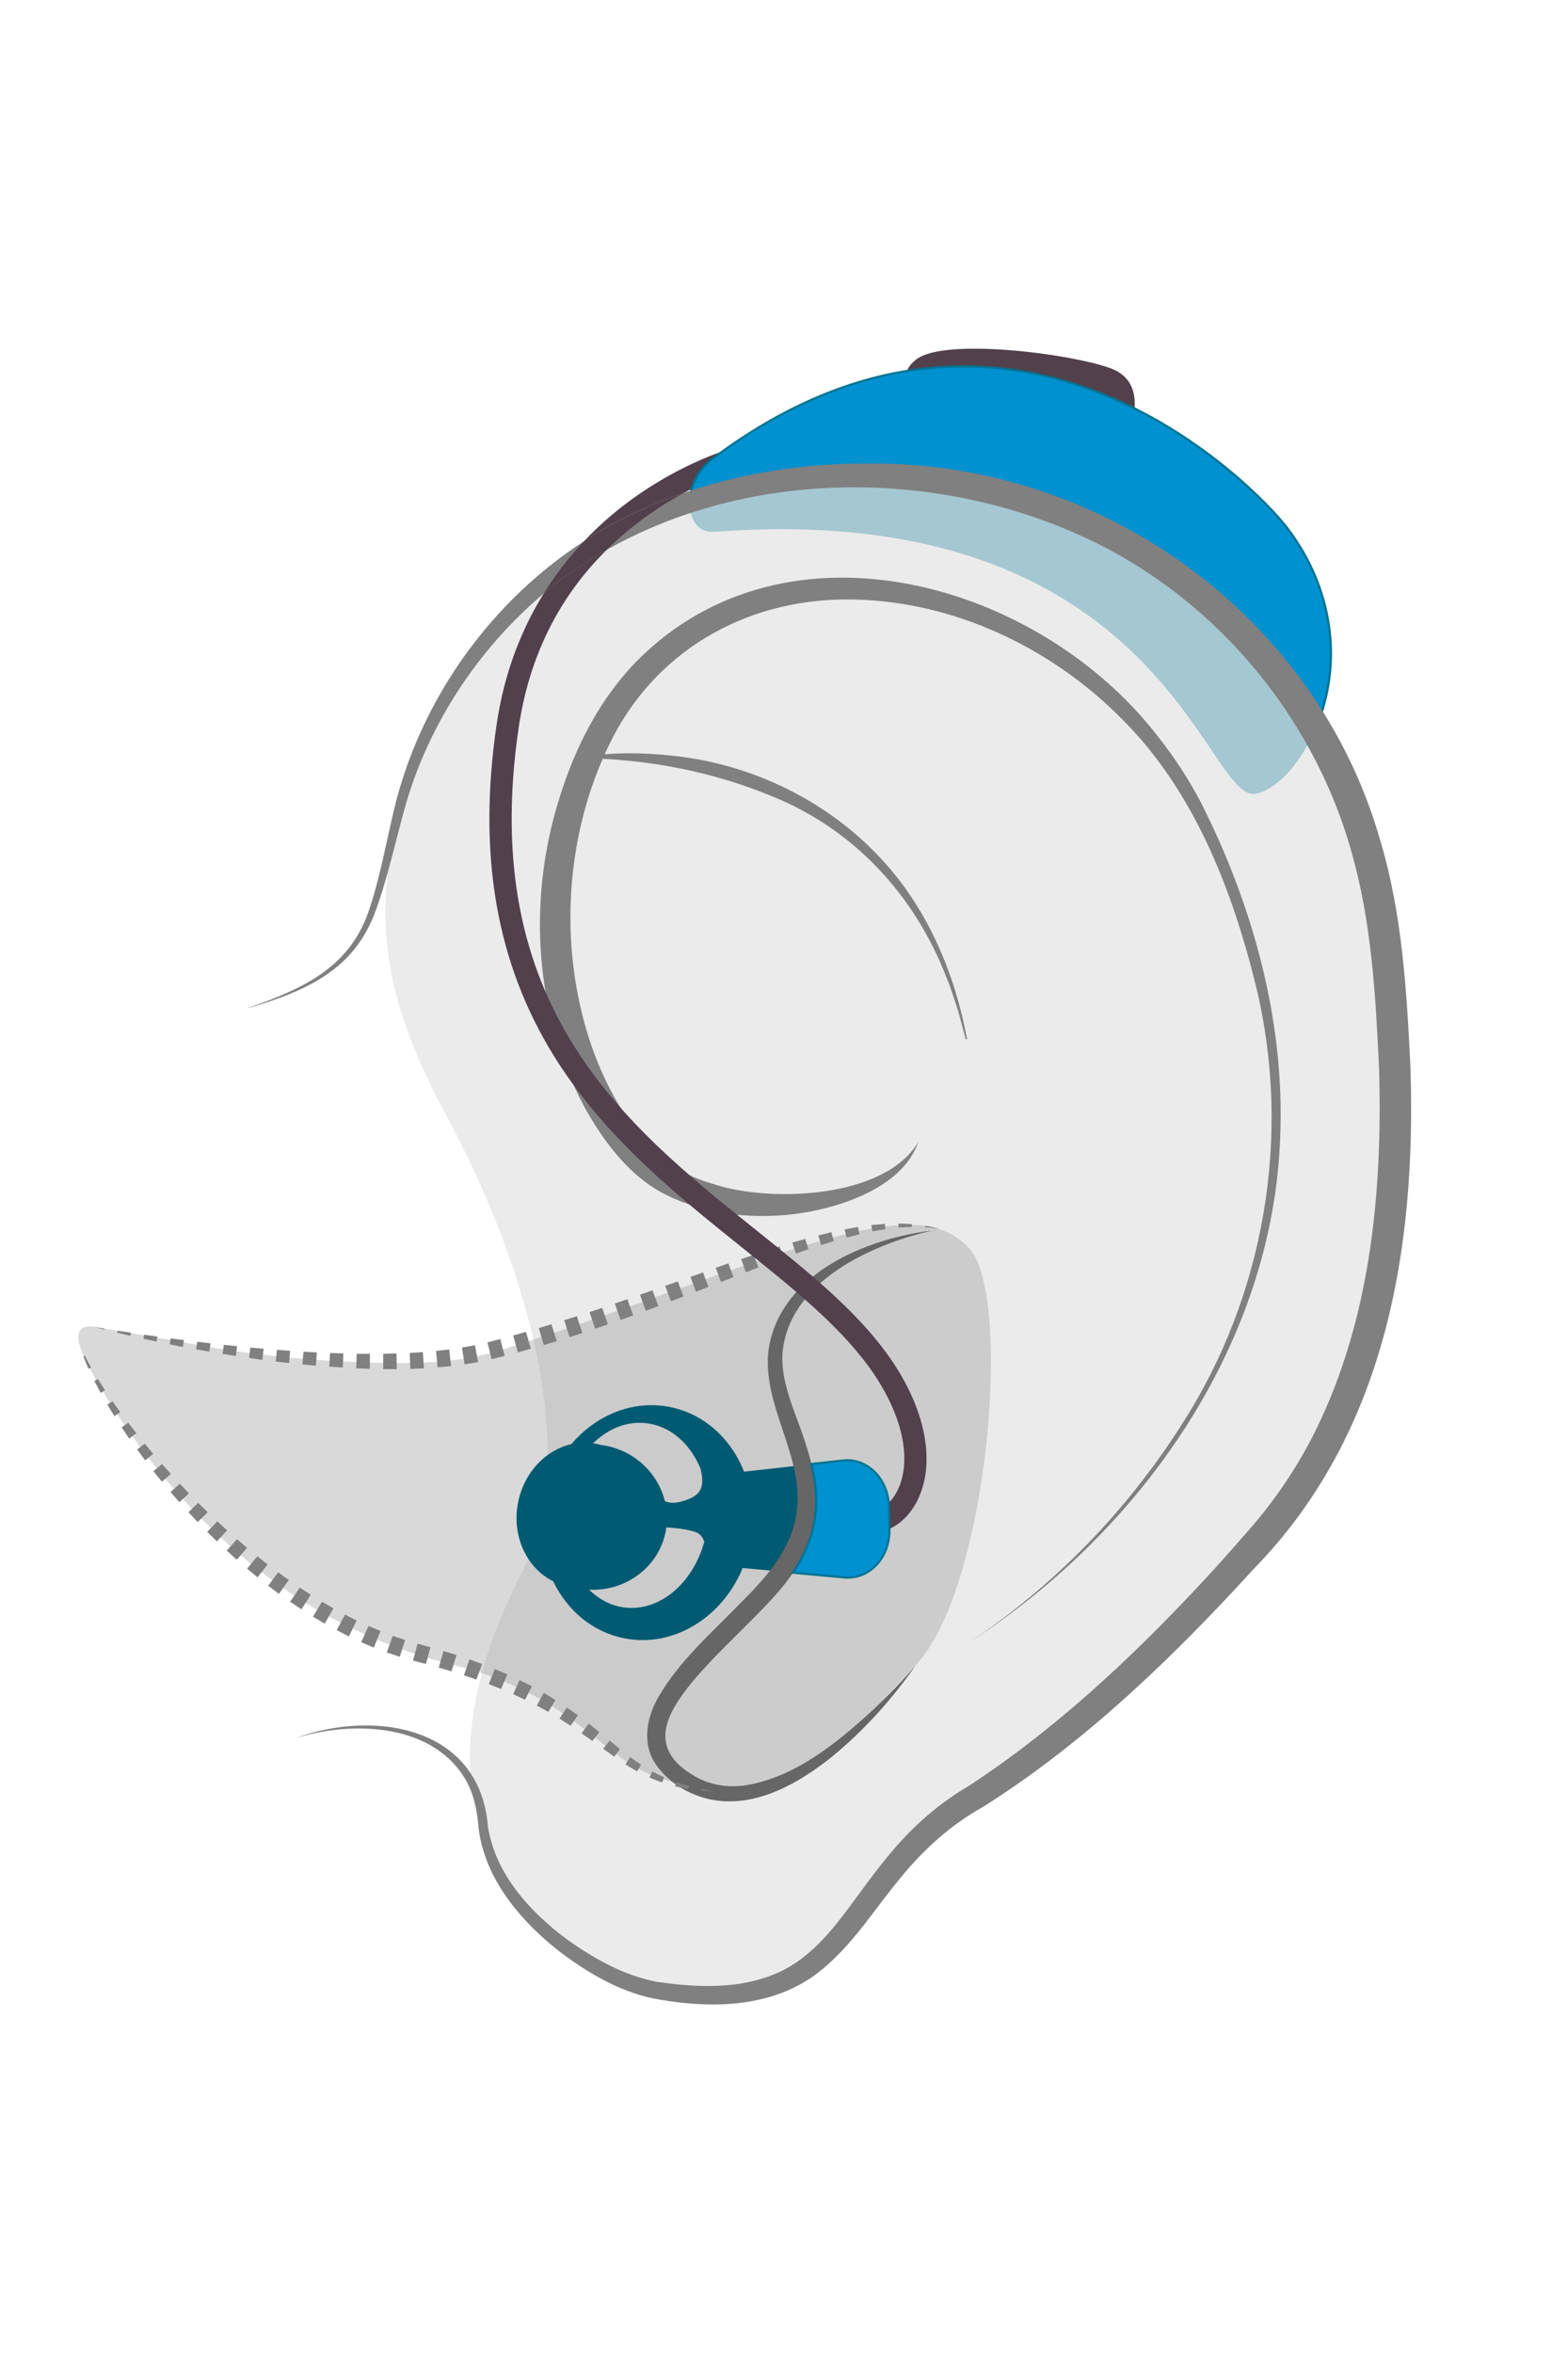 <?xml version="1.0" encoding="UTF-8"?>
<svg xmlns="http://www.w3.org/2000/svg" id="uuid-9a2cc640-11ad-46bb-bff9-7912e08c7574" viewBox="0 0 200 300">
  <defs>
    <style>.uuid-843ef42e-8112-4dc6-92f1-9acf4f06ef41{fill:none;opacity:.4;}.uuid-5626d232-4456-4327-bb0c-d4fb1a3cf7a1{fill:#005a72;}.uuid-818eabde-deb5-4dac-be8d-64091a7ef88f,.uuid-3ad803c6-13ad-4eef-a3e8-140bad6ce2b2{fill:#007493;}.uuid-b8404c15-fe1a-411b-ad04-c5d47b816f7f{fill:#0091d1;}.uuid-12a39483-8a15-4b95-9e74-4c6cf506f14b{fill:#666;}.uuid-8e541540-580b-41f3-88e9-2a4687f1243b{fill:#ccc;}.uuid-6cadae4b-b9d6-4d89-9137-dc7ab5eb2f85,.uuid-236132bd-685b-4895-9ad7-5047adf315fe{fill:gray;}.uuid-a74bd1eb-ebc0-4ade-b607-180126abe6a1{fill:#52404c;}.uuid-3ad803c6-13ad-4eef-a3e8-140bad6ce2b2,.uuid-236132bd-685b-4895-9ad7-5047adf315fe{opacity:.3;}</style>
  </defs>
  <g id="uuid-76e82ccf-ca03-492b-bc7b-93ecb86897ca">
    <g id="uuid-73220a04-c195-45e9-ad0c-c60e9c023e55">
      <g class="uuid-843ef42e-8112-4dc6-92f1-9acf4f06ef41">
        <path class="uuid-8e541540-580b-41f3-88e9-2a4687f1243b" d="m176.65,119.65c-3.13-37.59-37.65-62.88-75.24-58.56-24.08,2.77-37.22,15.92-44.04,27.04-3.48,5.68-5.31,10.84-6.1,13.8-4.18,15.73-2.09,25.96,6.07,41.07,8.03,14.87,17.35,40.45,9.62,56.71-.13.27-.26.53-.39.79-8.42,16.22-12.65,38.74,11.27,50.13,23.92,11.39,31.61-11.39,46.7-21.64,10.82-6.83,23.63-18.22,36.74-33.32,13.11-15.09,18.5-38.44,15.37-76.02Z"></path>
        <path class="uuid-8e541540-580b-41f3-88e9-2a4687f1243b" d="m81.54,212.19c2.56.28,12.24,1.42,19.08-13.1,8.62-18.32-6.12-36.3-12.81-41.86-6.39-5.3-31.48-35.79-30.44-69.11-3.48,5.68-5.31,10.84-6.1,13.8-4.18,15.73-2.09,25.96,6.07,41.07,8.03,14.87,17.35,40.45,9.62,56.71,3.51,9.9,12.02,12.19,14.58,12.48Z"></path>
      </g>
      <path class="uuid-a74bd1eb-ebc0-4ade-b607-180126abe6a1" d="m94.43,59.81l-.36-1.38.36,1.38-.36-1.38-.36-1.38c-.27.07-6.67,1.79-13.64,6.99-1.77,1.32-3.67,2.95-5.54,4.92,3.99-2.58,8.29-4.61,12.77-6.15,4.06-2.17,7.09-3,7.13-3.01Z"></path>
      <path class="uuid-a74bd1eb-ebc0-4ade-b607-180126abe6a1" d="m115.75,49.43s-1.15-1.92,1.2-3.66c3.62-2.69,19.5-.71,24.67,1.17,5.17,1.87,2.35,8.11,2.35,8.11l-28.22-5.61Z"></path>
      <path class="uuid-b8404c15-fe1a-411b-ad04-c5d47b816f7f" d="m164.2,67.35c-3.92-5.14-34.94-37.68-73.31-8.88-1.95,1.47-2.88,3.64-2.93,5.52,4.05-1.33,8.52-2.34,13.45-2.9,27.87-3.2,53.26,9.41,66.39,31.81,2.84-6.72,3.3-16.48-3.6-25.55Z"></path>
      <path class="uuid-818eabde-deb5-4dac-be8d-64091a7ef88f" d="m167.82,93.21l-.14-.24c-6.47-11.04-16.02-19.84-27.61-25.45-11.72-5.67-25.09-7.85-38.64-6.29-4.7.54-9.22,1.51-13.42,2.9l-.19.06v-.2c.07-2.17,1.19-4.27,3-5.63,8.83-6.63,17.97-10.51,27.16-11.52,7.52-.83,15.11.25,22.55,3.21,12.56,4.99,21.43,14.12,23.79,17.22,5.83,7.66,7.19,17.26,3.62,25.69l-.11.26Zm-57.89-32.76c10.64,0,20.97,2.31,30.27,6.81,11.56,5.59,21.09,14.34,27.58,25.32,3.39-8.27,2.02-17.65-3.69-25.15-2.35-3.08-11.17-12.16-23.67-17.12-7.4-2.94-14.94-4.01-22.41-3.19-9.14,1-18.23,4.86-27.02,11.46-1.69,1.27-2.75,3.2-2.87,5.21,4.17-1.35,8.64-2.31,13.28-2.84,2.86-.33,5.71-.49,8.53-.49Z"></path>
      <path class="uuid-3ad803c6-13ad-4eef-a3e8-140bad6ce2b2" d="m101.41,61.09c-4.93.57-9.4,1.57-13.45,2.9-.06,2.19,1.06,3.98,3.14,3.82,57.04-4.33,62.69,34.6,69.04,33.4,2.59-.49,5.69-3.68,7.66-8.32-13.13-22.4-38.52-35.01-66.39-31.81Z"></path>
      <path class="uuid-6cadae4b-b9d6-4d89-9137-dc7ab5eb2f85" d="m31.71,128.48c7.06-2.45,13.14-5.23,15.5-12.87,1.46-4.47,2.21-9.18,3.39-13.74,3.1-11.61,10.06-22.16,19.45-29.66,11.37-9.15,26.14-13.15,40.58-13.12,29.89-.31,57.36,19.38,65.51,48.36,2.73,9.28,3.29,18.96,3.76,28.56.77,23.16-3.13,46.72-19.92,63.95-10.35,11.34-21.56,22.18-34.6,30.42-4.14,2.3-7.62,5.46-10.61,9.15-3.05,3.66-5.59,7.78-9.27,11.02-5.82,5.28-13.79,5.66-21.15,4.43-4.87-.75-9.28-3.34-13.13-6.28-4.71-3.73-8.98-8.71-10.06-14.8-.05-.3-.09-.61-.13-.91l-.08-.89c-.16-1.7-.6-3.38-1.39-4.89-4.12-7.54-14.55-7.87-21.9-5.6,10.11-3.7,23.53-1.5,24.57,11.23.92,6.03,5.32,10.89,10.08,14.42,3.46,2.47,7.31,4.63,11.51,5.42,5.79.85,12.15,1.02,17.24-2.16,2.89-1.81,5.03-4.38,7.1-7.14,2.83-3.83,5.64-7.86,9.23-11.11,1.91-1.76,4.06-3.34,6.3-4.65.21-.13.85-.57,1.07-.71,11.17-7.51,20.97-16.89,30.06-26.79,1.17-1.29,3.53-3.95,4.67-5.27,3.02-3.48,5.6-7.26,7.74-11.33,7.52-14.5,9.15-31.23,8.67-47.35-.44-9.25-.96-18.67-3.53-27.6-4.99-17.76-18-32.98-34.91-40.45-20.91-9.32-47.46-8.06-66.05,5.89-9.2,7.05-16.25,17.09-19.56,28.23-1.32,4.56-2.25,9.21-3.87,13.69-2.71,7.77-8.97,10.42-16.29,12.59h0Z"></path>
      <path class="uuid-6cadae4b-b9d6-4d89-9137-dc7ab5eb2f85" d="m74.42,96.5c3.81-.63,7.72-.55,11.55-.13,10.19,1.1,19.97,5.93,26.83,13.57,5.66,6.25,9.03,14.36,10.55,22.55,0,0-.17.03-.17.03-.19-.72-.62-2.34-.8-3.02-.15-.63-.74-2.31-.95-2.97,0,0-.33-.98-.33-.98l-.39-.96c-4.05-10.45-11.74-18.81-22.19-23.05-7.63-3.16-15.78-4.73-24.08-4.88,0,0-.02-.17-.02-.17h0Z"></path>
      <path class="uuid-6cadae4b-b9d6-4d89-9137-dc7ab5eb2f85" d="m117.14,145.56c-2.08,6.17-10.94,8.78-16.81,9.34-5.13.44-10.45-.15-15.13-2.45-4.78-2.25-8.17-6.85-10.66-11.31-6.42-11.99-7.26-26.56-3.17-39.44,2.01-6.47,5.15-12.66,9.96-17.52,19.15-19.19,51.3-9.9,66.41,9.78,2.06,2.59,3.87,5.39,5.42,8.32,6.65,13.15,10.74,27.88,10.13,42.69-.93,26.49-17.8,50.3-39.59,64.37,10.82-7.2,20.1-16.78,27.05-27.75,10.58-16.41,14.07-36.94,9.44-55.9-3.04-12.39-7.96-24.97-17.15-34.08-8.93-9.02-21.3-14.89-34.02-15.17-12.96-.34-24.76,5.89-30.82,17.51-5.73,11.1-6.94,24.64-3.61,36.64,1.25,4.49,3.16,8.81,5.86,12.6,2.67,3.84,5.91,6.48,10.58,7.78,7.14,2.38,21.91,1.87,26.12-5.42h0Z"></path>
      <path class="uuid-8e541540-580b-41f3-88e9-2a4687f1243b" d="m123.68,159.23c-1.15-1.27-2.49-2.09-4.02-2.57-5.58.9-16.08,3.7-19.82,12.1-4.45,9.99,8.14,18.39.64,30.48-5.13,8.26-24.2,19.65-13.67,27.34,6.44,4.7,14.17.8,20.17-4.09,3.4-3.18,6.7-6.89,9.79-10.15,9.32-9.82,12.39-47.06,6.91-53.1Z"></path>
      <path class="uuid-236132bd-685b-4895-9ad7-5047adf315fe" d="m86.81,226.57c-10.54-7.69,8.54-19.08,13.67-27.34,7.51-12.09-5.09-20.48-.64-30.48,3.74-8.4,14.24-11.19,19.82-12.1-5.75-1.82-16.63,1.81-27.59,5.7-12.81,4.56-17.94,6.55-27.9,9.68-5.6,1.76-10.84,2.13-22.78,1.42-4.84-.28-12.24-1.14-19.36-2.56l-9.97-1.71s-1.14-.28-1.71.28-.28,1.71-.28,1.71c.3,2.12,6.83,13.95,16.8,23.63,10.25,9.96,20.84,15.14,32.75,17.94,15.38,4.56,17.65,12.81,26.48,14.52,8.4,3.13,14.03,1.61,20.89-4.8-6,4.89-13.74,8.79-20.17,4.09Z"></path>
      <path class="uuid-5626d232-4456-4327-bb0c-d4fb1a3cf7a1" d="m102.36,186.8l-7.45.83s0,0,0,0c-1.66-4.19-5.09-7.38-9.5-8.25-4.71-.92-9.38,1.04-12.53,4.74-3.28.75-6.05,3.61-6.8,7.45-.84,4.27,1.11,8.37,4.48,10.04,1.79,3.71,5.02,6.48,9.08,7.27,6.27,1.23,12.48-2.65,15.09-8.96,0,0,0,0,0,0l4.96.45c.29-.39.55-.77.78-1.15,2.84-4.58,2.8-8.63,1.89-12.44Zm-19.95-5.35c2.37.27,4.4,1.65,5.82,3.71.44.63.81,1.34,1.12,2.09.56,2.34.16,3.47-2.39,4.18-1.03.28-1.71.18-2.16-.05-.85-3.46-3.71-6.31-7.53-7.06-.23-.04-.45-.07-.68-.1-.19-.05-.38-.11-.58-.15-.12-.02-.25-.03-.37-.05,1.89-1.85,4.28-2.85,6.76-2.57Zm-2.67,23.51c-1.76-.2-3.33-1.03-4.6-2.28,4.66.23,8.88-2.86,9.77-7.42.03-.17.05-.35.07-.52,1.12.06,2.73.22,3.83.63.53.2.84.66,1.02,1.21-1.46,5.27-5.64,8.88-10.1,8.38Z"></path>
      <path class="uuid-12a39483-8a15-4b95-9e74-4c6cf506f14b" d="m119.27,156.81c-7.99,1.75-18.72,6.56-19.47,15.8-.13,2.5.63,4.94,1.48,7.31,2.68,7.06,4.59,12.9.33,19.9-1.47,2.37-3.36,4.29-5.25,6.25-2.77,2.81-5.62,5.44-8.12,8.44-3.27,4.01-5.52,8.23-.14,11.64,2.02,1.34,4.46,1.82,6.87,1.49,6.39-.99,11.69-5.35,16.36-9.61,1.91-1.8,3.74-3.69,5.45-5.68-3.03,4.34-6.6,8.3-10.71,11.67-4.18,3.32-9.49,6.41-15.07,5.48-2.86-.52-5.57-2.06-7.28-4.45-1.9-2.65-1.25-6.07.25-8.66,2.7-4.69,6.88-8.28,10.57-12.1,3.55-3.53,6.94-7.37,7.17-12.6.38-6.53-4.3-12.5-3.73-19.19,1.18-10,12.49-14.68,21.3-15.66h0Z"></path>
      <path class="uuid-6cadae4b-b9d6-4d89-9137-dc7ab5eb2f85" d="m119.7,156.67c-.56-.09-1.13-.16-1.69-.2l.02-.19c.56.1,1.12.22,1.67.38Zm-3.38-.6c-.57-.04-1.15-.06-1.72-.07l.02.52c.56-.05,1.13-.08,1.69-.09v-.37Zm-3.45-.02c-.58.03-1.15.09-1.72.15l.12.8c.55-.11,1.11-.2,1.67-.28l-.07-.67Zm-3.43.39l-1.7.3.24,1.04,1.64-.42-.18-.92Zm-3.39.66l-1.67.41.35,1.23,1.62-.5-.3-1.14Zm-3.34.85l-1.65.47.46,1.41,1.6-.56-.41-1.32Zm-3.3.97l-1.63.52.54,1.55,1.6-.59-.5-1.49Zm-3.26,1.06l-1.62.55.61,1.68,1.59-.61-.58-1.62Zm-3.24,1.1l-1.62.56.67,1.81,1.59-.62-.64-1.75Zm-3.23,1.14l-1.61.58.7,1.89,1.59-.62-.69-1.85Zm-3.22,1.15l-1.61.57.73,1.97,1.6-.61-.72-1.93Zm-3.22,1.14l-1.61.56.74,2.05,1.6-.6-.74-2.01Zm-3.21,1.13l-1.61.56.73,2.09,1.61-.58-.74-2.07Zm-3.22,1.11l-1.61.54.71,2.12,1.62-.56-.72-2.11Zm-3.23,1.06l-1.62.51.69,2.16,1.63-.53-.7-2.14Zm-3.24,1.02l-1.62.5.64,2.16,1.65-.49-.67-2.17Zm-3.25.98l-1.63.46.59,2.15,1.66-.46-.62-2.16Zm-3.27.91l-1.64.43.52,2.14,1.67-.42-.56-2.14Zm-3.25.79l-1.64.3.33,2.14,1.73-.29-.42-2.15Zm-3.29.54l-1.66.19.19,2.09,1.73-.16-.25-2.12Zm-3.34.34l-1.68.11.08,2.03,1.73-.07-.13-2.06Zm-3.37.17l-1.69.04v1.96s1.73,0,1.73,0l-.04-1.99Zm-3.38.04h-1.69s-.06,1.85-.06,1.85l1.72.07.03-1.92Zm-3.39-.04l-1.7-.06-.1,1.74,1.72.12.08-1.8Zm-3.39-.13l-1.7-.1-.13,1.63,1.71.16.12-1.68Zm-3.39-.21l-1.7-.12-.15,1.49,1.7.2.14-1.57Zm-3.39-.26l-1.7-.15-.16,1.33,1.7.24.15-1.41Zm-3.39-.32l-1.69-.18-.16,1.16,1.69.26.16-1.24Zm-3.39-.37l-1.69-.2-.15.96,1.69.3.15-1.07Zm-3.39-.41l-1.69-.22-.13.76,1.68.33.14-.86Zm-3.38-.45l-1.69-.24-.09.52,1.67.36.11-.64Zm-3.38-.49l-1.69-.26-.05.26,1.67.39.08-.4Zm-3.38-.52l-1.26-.21,1.24.33.02-.12Zm76.22,58.71l-.03.2c.57.05,1.14.09,1.71.11-.56-.09-1.12-.19-1.68-.3Zm-1.65-.39c-.55-.15-1.09-.31-1.62-.5l-.16.53c.56.14,1.13.25,1.69.35l.08-.38Zm-3.18-1.12c-.51-.23-1.01-.47-1.5-.74l-.38.76c.53.24,1.07.45,1.62.64l.26-.66Zm-2.94-1.6c-.47-.31-.92-.63-1.37-.97l-.63.92c.49.31.99.61,1.5.89l.5-.84Zm-2.7-2l-1.31-1.08-.82,1.05,1.4,1,.74-.98Zm-2.63-2.17l-1.34-1.08-.92,1.24,1.38.98.88-1.14Zm-2.72-2.13l-1.42-1-.93,1.42,1.41.91.93-1.33Zm-2.87-1.96l-1.49-.9-.89,1.62,1.47.8.91-1.52Zm-3.01-1.75l-1.56-.78-.83,1.79,1.52.71.87-1.72Zm-3.13-1.51l-1.6-.68-.76,1.92,1.56.62.8-1.85Zm-3.21-1.32l-1.63-.6-.69,2.04,1.59.54.72-1.98Zm-3.27-1.15l-1.65-.51-.62,2.11,1.62.48.66-2.09Zm-3.32-.99l-1.65-.45-.58,2.15,1.65.43.58-2.14Zm-3.24-.92l-1.57-.54-.77,2.12,1.66.56.68-2.14Zm-3.13-1.14c-.51-.22-1.02-.44-1.54-.65l-.93,2.07,1.61.69.85-2.11Zm-3.05-1.35l-1.49-.75-1.05,1.98,1.55.8.99-2.03Zm-2.97-1.55l-1.45-.84-1.15,1.9,1.5.89,1.1-1.94Zm-2.88-1.73l-1.4-.92-1.23,1.81,1.44.96,1.19-1.85Zm-2.79-1.88l-1.37-.98-1.28,1.7,1.38,1.04,1.26-1.76Zm-2.71-1.99l-1.32-1.04-1.3,1.58,1.33,1.1,1.29-1.64Zm-2.63-2.12l-1.28-1.1-1.31,1.46,1.28,1.16,1.31-1.52Zm-2.54-2.23l-1.25-1.14-1.29,1.34,1.23,1.21,1.31-1.41Zm-2.48-2.31l-1.21-1.19-1.24,1.19,1.18,1.26,1.27-1.26Zm-2.39-2.4l-1.16-1.23-1.19,1.06,1.13,1.3,1.22-1.13Zm-2.31-2.48l-1.13-1.26-1.09.91,1.08,1.34,1.14-.99Zm-2.24-2.55l-1.09-1.31-.97.75,1.03,1.38,1.03-.83Zm-2.15-2.63l-1.05-1.34-.83.59.96,1.43.91-.68Zm-2.06-2.7l-.99-1.38-.66.42.9,1.47.74-.5Zm-1.94-2.79l-.92-1.43-.44.25.8,1.52.55-.34Zm-1.78-2.9c-.28-.49-.55-.99-.8-1.5l-.18.08c.2.54.42,1.06.66,1.59l.32-.16Zm-1.49-3.06l-.05-.13.03.14h.01Z"></path>
    </g>
    <path class="uuid-a74bd1eb-ebc0-4ade-b607-180126abe6a1" d="m69.38,75.63c-2.78,4.46-5.05,9.99-6.04,16.77-2.43,16.56-.04,30.38,7.32,42.24,6.4,10.32,15.73,17.79,23.96,24.39,6.33,5.07,12.31,9.87,16.24,15.28,4.05,5.59,5.47,11.31,3.81,15.3-.69,1.65-1.87,2.76-3.16,2.96l.43,2.81c2.28-.35,4.28-2.1,5.35-4.68,2.05-4.91.51-11.67-4.13-18.07-4.15-5.73-10.28-10.64-16.76-15.83-16.63-13.33-35.47-28.43-30.25-63.99,1.33-9.07,5.12-16.7,11.28-22.75-2.07,1.17-4.08,2.47-5.99,3.91-.7.54-1.39,1.09-2.06,1.66Z"></path>
    <path class="uuid-a74bd1eb-ebc0-4ade-b607-180126abe6a1" d="m87.3,62.81c-4.48,1.54-8.79,3.58-12.77,6.15-1.79,1.89-3.56,4.1-5.15,6.66.67-.57,1.36-1.13,2.06-1.66,1.92-1.44,3.92-2.74,5.99-3.91,1.31-1.29,2.73-2.51,4.26-3.66,1.96-1.47,3.88-2.65,5.62-3.58Z"></path>
    <path class="uuid-b8404c15-fe1a-411b-ad04-c5d47b816f7f" d="m107.55,186.22l-4.05.45c1.04,4.33.94,8.48-1.9,13.14-.15.24-.31.47-.46.71l6.63.61c3.12.29,5.76-2.55,5.68-6.1l-.06-2.94c-.08-3.5-2.77-6.2-5.84-5.86Z"></path>
    <path class="uuid-818eabde-deb5-4dac-be8d-64091a7ef88f" d="m108.2,201.28c-.15,0-.3,0-.45-.02l-6.87-.63.14-.2c.16-.23.31-.46.46-.7,2.52-4.13,3.08-8.03,1.88-13.03l-.04-.16,4.21-.47c1.39-.15,2.76.29,3.87,1.26,1.31,1.15,2.08,2.87,2.12,4.74l.06,2.94c.04,1.89-.67,3.67-1.96,4.87-.97.91-2.18,1.39-3.43,1.39Zm-6.81-.89l6.39.58c1.33.12,2.63-.34,3.66-1.3,1.23-1.15,1.91-2.84,1.87-4.66l-.06-2.94c-.04-1.79-.78-3.44-2.03-4.53-1.05-.91-2.34-1.34-3.65-1.19l-3.89.43c1.15,4.94.55,8.98-1.95,13.09-.11.17-.22.34-.33.51Z"></path>
  </g>
</svg>
